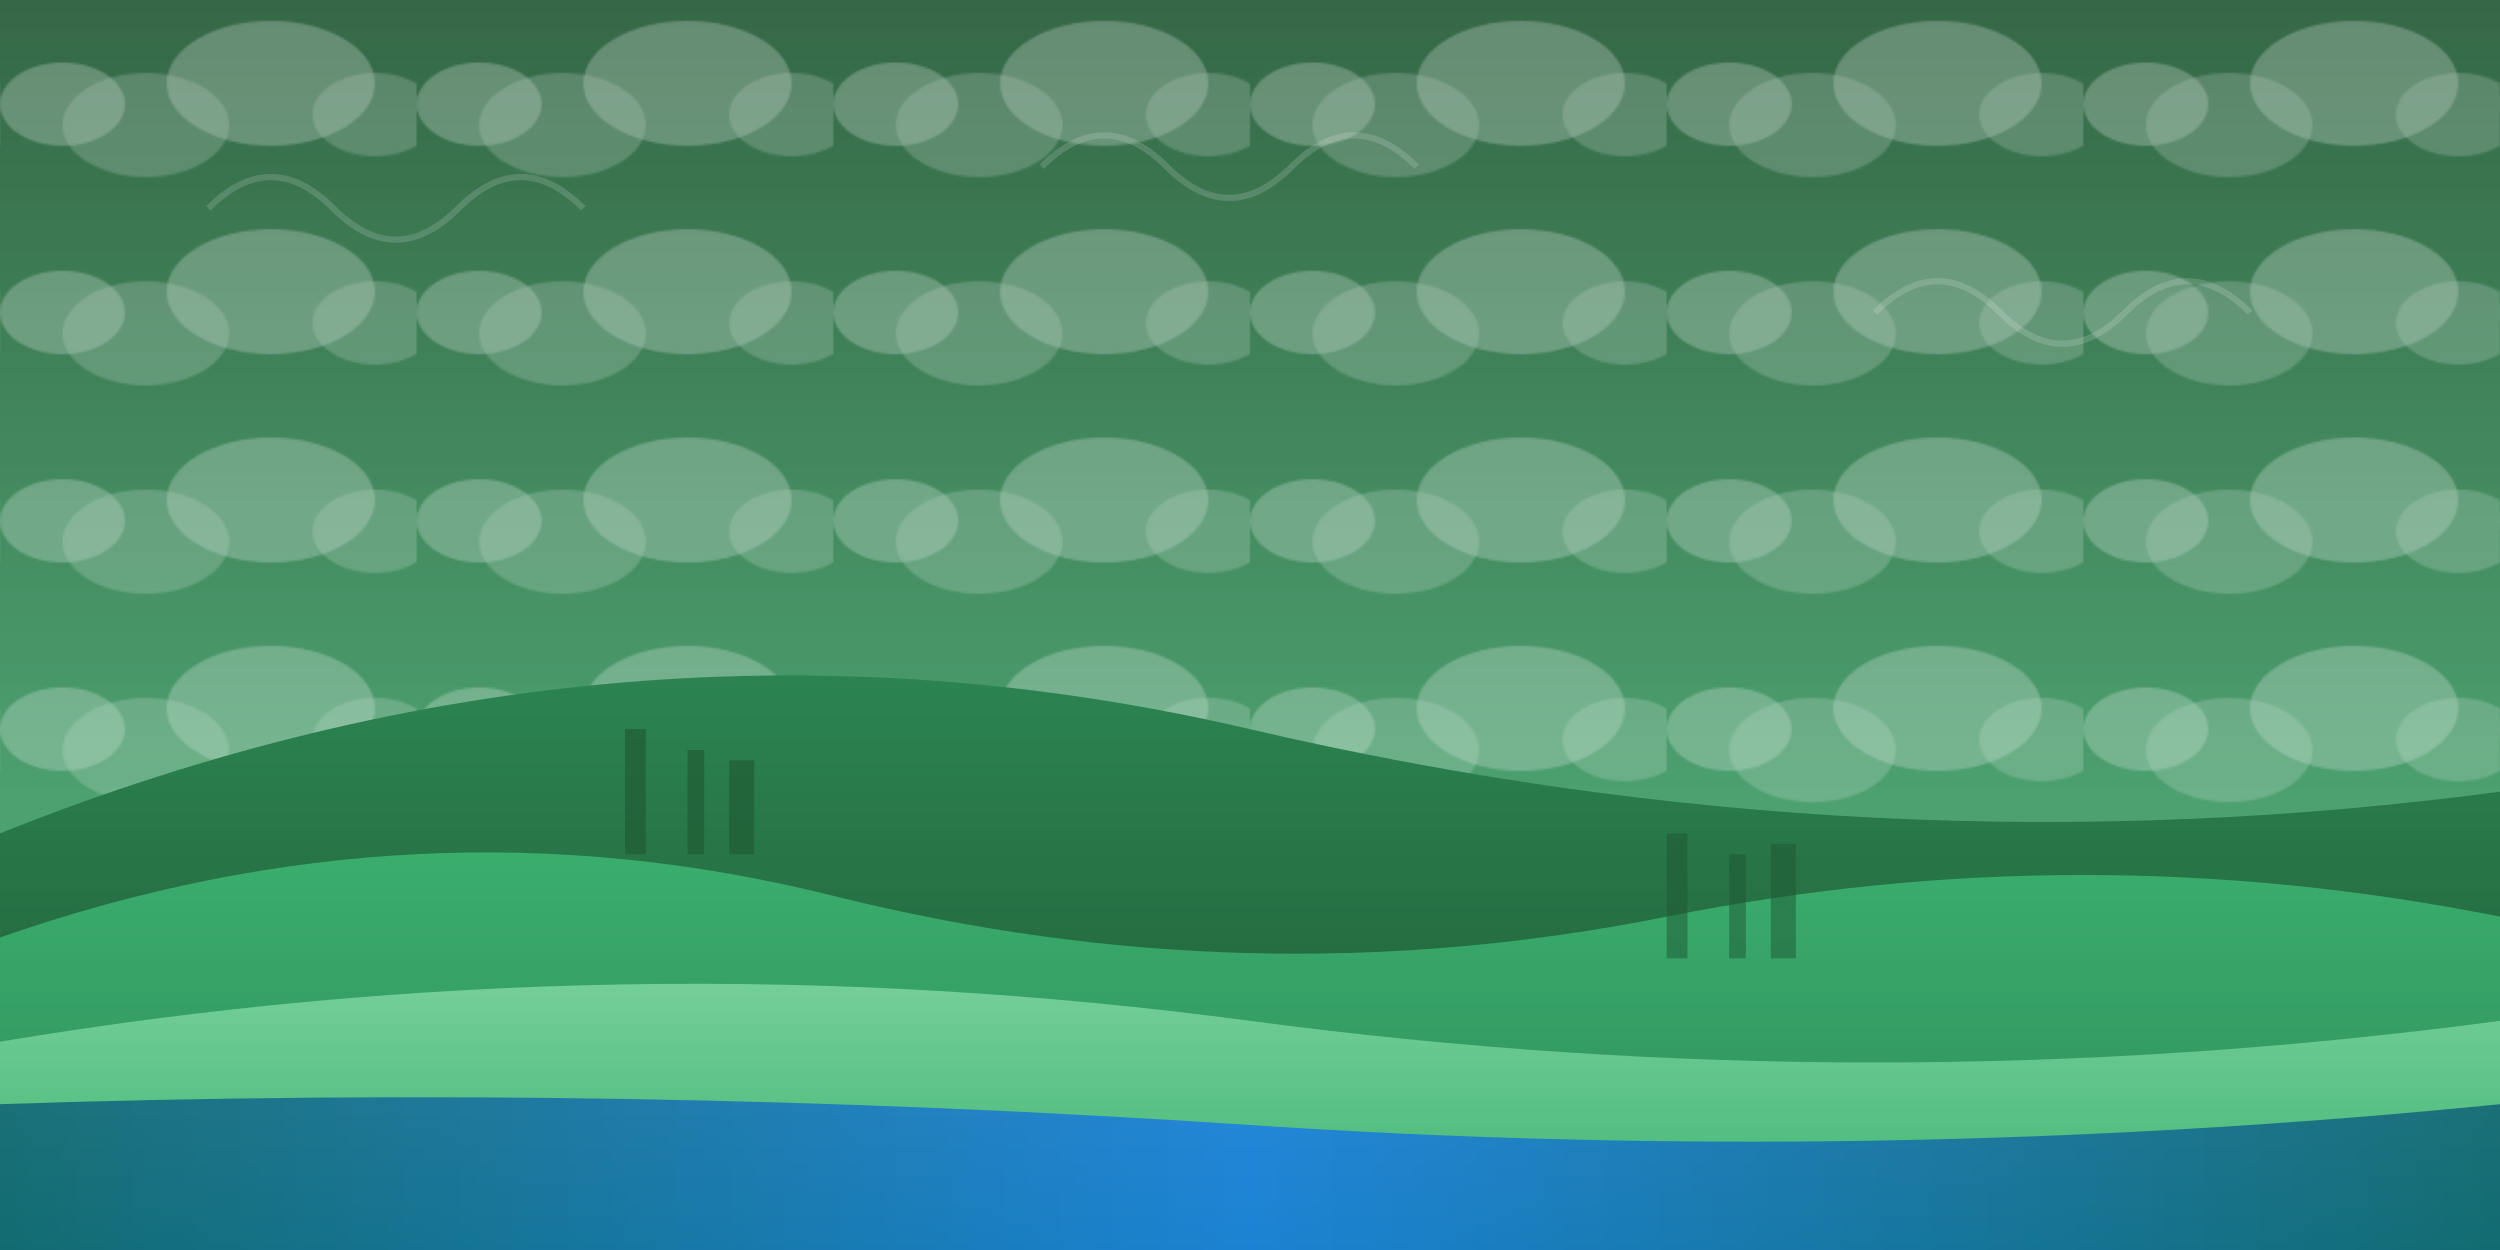 <svg xmlns="http://www.w3.org/2000/svg" viewBox="0 0 1200 600" preserveAspectRatio="none">
  <defs>
    <linearGradient id="skyGradient" x1="0%" y1="0%" x2="0%" y2="100%">
      <stop offset="0%" stop-color="#1E5631" stop-opacity="0.9"/>
      <stop offset="100%" stop-color="#3CB371" stop-opacity="0.85"/>
    </linearGradient>
    
    <linearGradient id="hillGradient1" x1="0%" y1="0%" x2="0%" y2="100%">
      <stop offset="0%" stop-color="#2E8B57"/>
      <stop offset="100%" stop-color="#1E5631"/>
    </linearGradient>
    
    <linearGradient id="hillGradient2" x1="0%" y1="0%" x2="0%" y2="100%">
      <stop offset="0%" stop-color="#3CB371"/>
      <stop offset="100%" stop-color="#2E8B57"/>
    </linearGradient>
    
    <linearGradient id="hillGradient3" x1="0%" y1="0%" x2="0%" y2="100%">
      <stop offset="0%" stop-color="#7ED39E"/>
      <stop offset="100%" stop-color="#3CB371"/>
    </linearGradient>
    
    <linearGradient id="waterGradient" x1="0%" y1="0%" x2="100%" y2="0%">
      <stop offset="0%" stop-color="#004D70"/>
      <stop offset="50%" stop-color="#0D6EFD"/>
      <stop offset="100%" stop-color="#004D70"/>
    </linearGradient>
    
    <pattern id="cloudPattern" x="0" y="0" width="200" height="100" patternUnits="userSpaceOnUse">
      <ellipse cx="30" cy="50" rx="30" ry="20" fill="white" opacity="0.4"/>
      <ellipse cx="70" cy="60" rx="40" ry="25" fill="white" opacity="0.3"/>
      <ellipse cx="130" cy="40" rx="50" ry="30" fill="white" opacity="0.4"/>
      <ellipse cx="180" cy="55" rx="30" ry="20" fill="white" opacity="0.3"/>
    </pattern>
  </defs>
  
  <!-- Sky Background -->
  <rect width="100%" height="100%" fill="url(#skyGradient)"/>
  
  <!-- Clouds -->
  <rect width="100%" height="100%" fill="url(#cloudPattern)" opacity="0.6"/>
  
  <!-- Far Hills -->
  <path d="M0,400 Q300,280 600,350 Q900,420 1200,380 L1200,600 L0,600 Z" fill="url(#hillGradient1)"/>
  
  <!-- Mid Hills -->
  <path d="M0,450 Q200,380 400,430 Q600,480 800,440 Q1000,400 1200,440 L1200,600 L0,600 Z" fill="url(#hillGradient2)"/>
  
  <!-- Near Hills -->
  <path d="M0,500 Q300,450 600,490 Q900,530 1200,490 L1200,600 L0,600 Z" fill="url(#hillGradient3)"/>
  
  <!-- Water/Ocean in foreground -->
  <path d="M0,530 Q300,520 600,540 Q900,560 1200,530 L1200,600 L0,600 Z" fill="url(#waterGradient)" opacity="0.7"/>
  
  <!-- Add some abstract Celtic knot elements in the sky -->
  <g opacity="0.15">
    <path d="M100,100 C120,80 140,80 160,100 C180,120 200,120 220,100 C240,80 260,80 280,100" 
          stroke="white" stroke-width="3" fill="none"/>
    <path d="M900,150 C920,130 940,130 960,150 C980,170 1000,170 1020,150 C1040,130 1060,130 1080,150" 
          stroke="white" stroke-width="3" fill="none"/>
    <path d="M500,80 C520,60 540,60 560,80 C580,100 600,100 620,80 C640,60 660,60 680,80" 
          stroke="white" stroke-width="3" fill="none"/>
  </g>
  
  <!-- Subtle Ancient Standing Stone Silhouettes -->
  <g opacity="0.6">
    <rect x="300" y="350" width="10" height="60" fill="#1E5631"/>
    <rect x="330" y="360" width="8" height="50" fill="#1E5631"/>
    <rect x="350" y="365" width="12" height="45" fill="#1E5631"/>
  </g>
  
  <g opacity="0.5">
    <rect x="800" y="400" width="10" height="60" fill="#1E5631"/>
    <rect x="830" y="410" width="8" height="50" fill="#1E5631"/>
    <rect x="850" y="405" width="12" height="55" fill="#1E5631"/>
  </g>
</svg>
